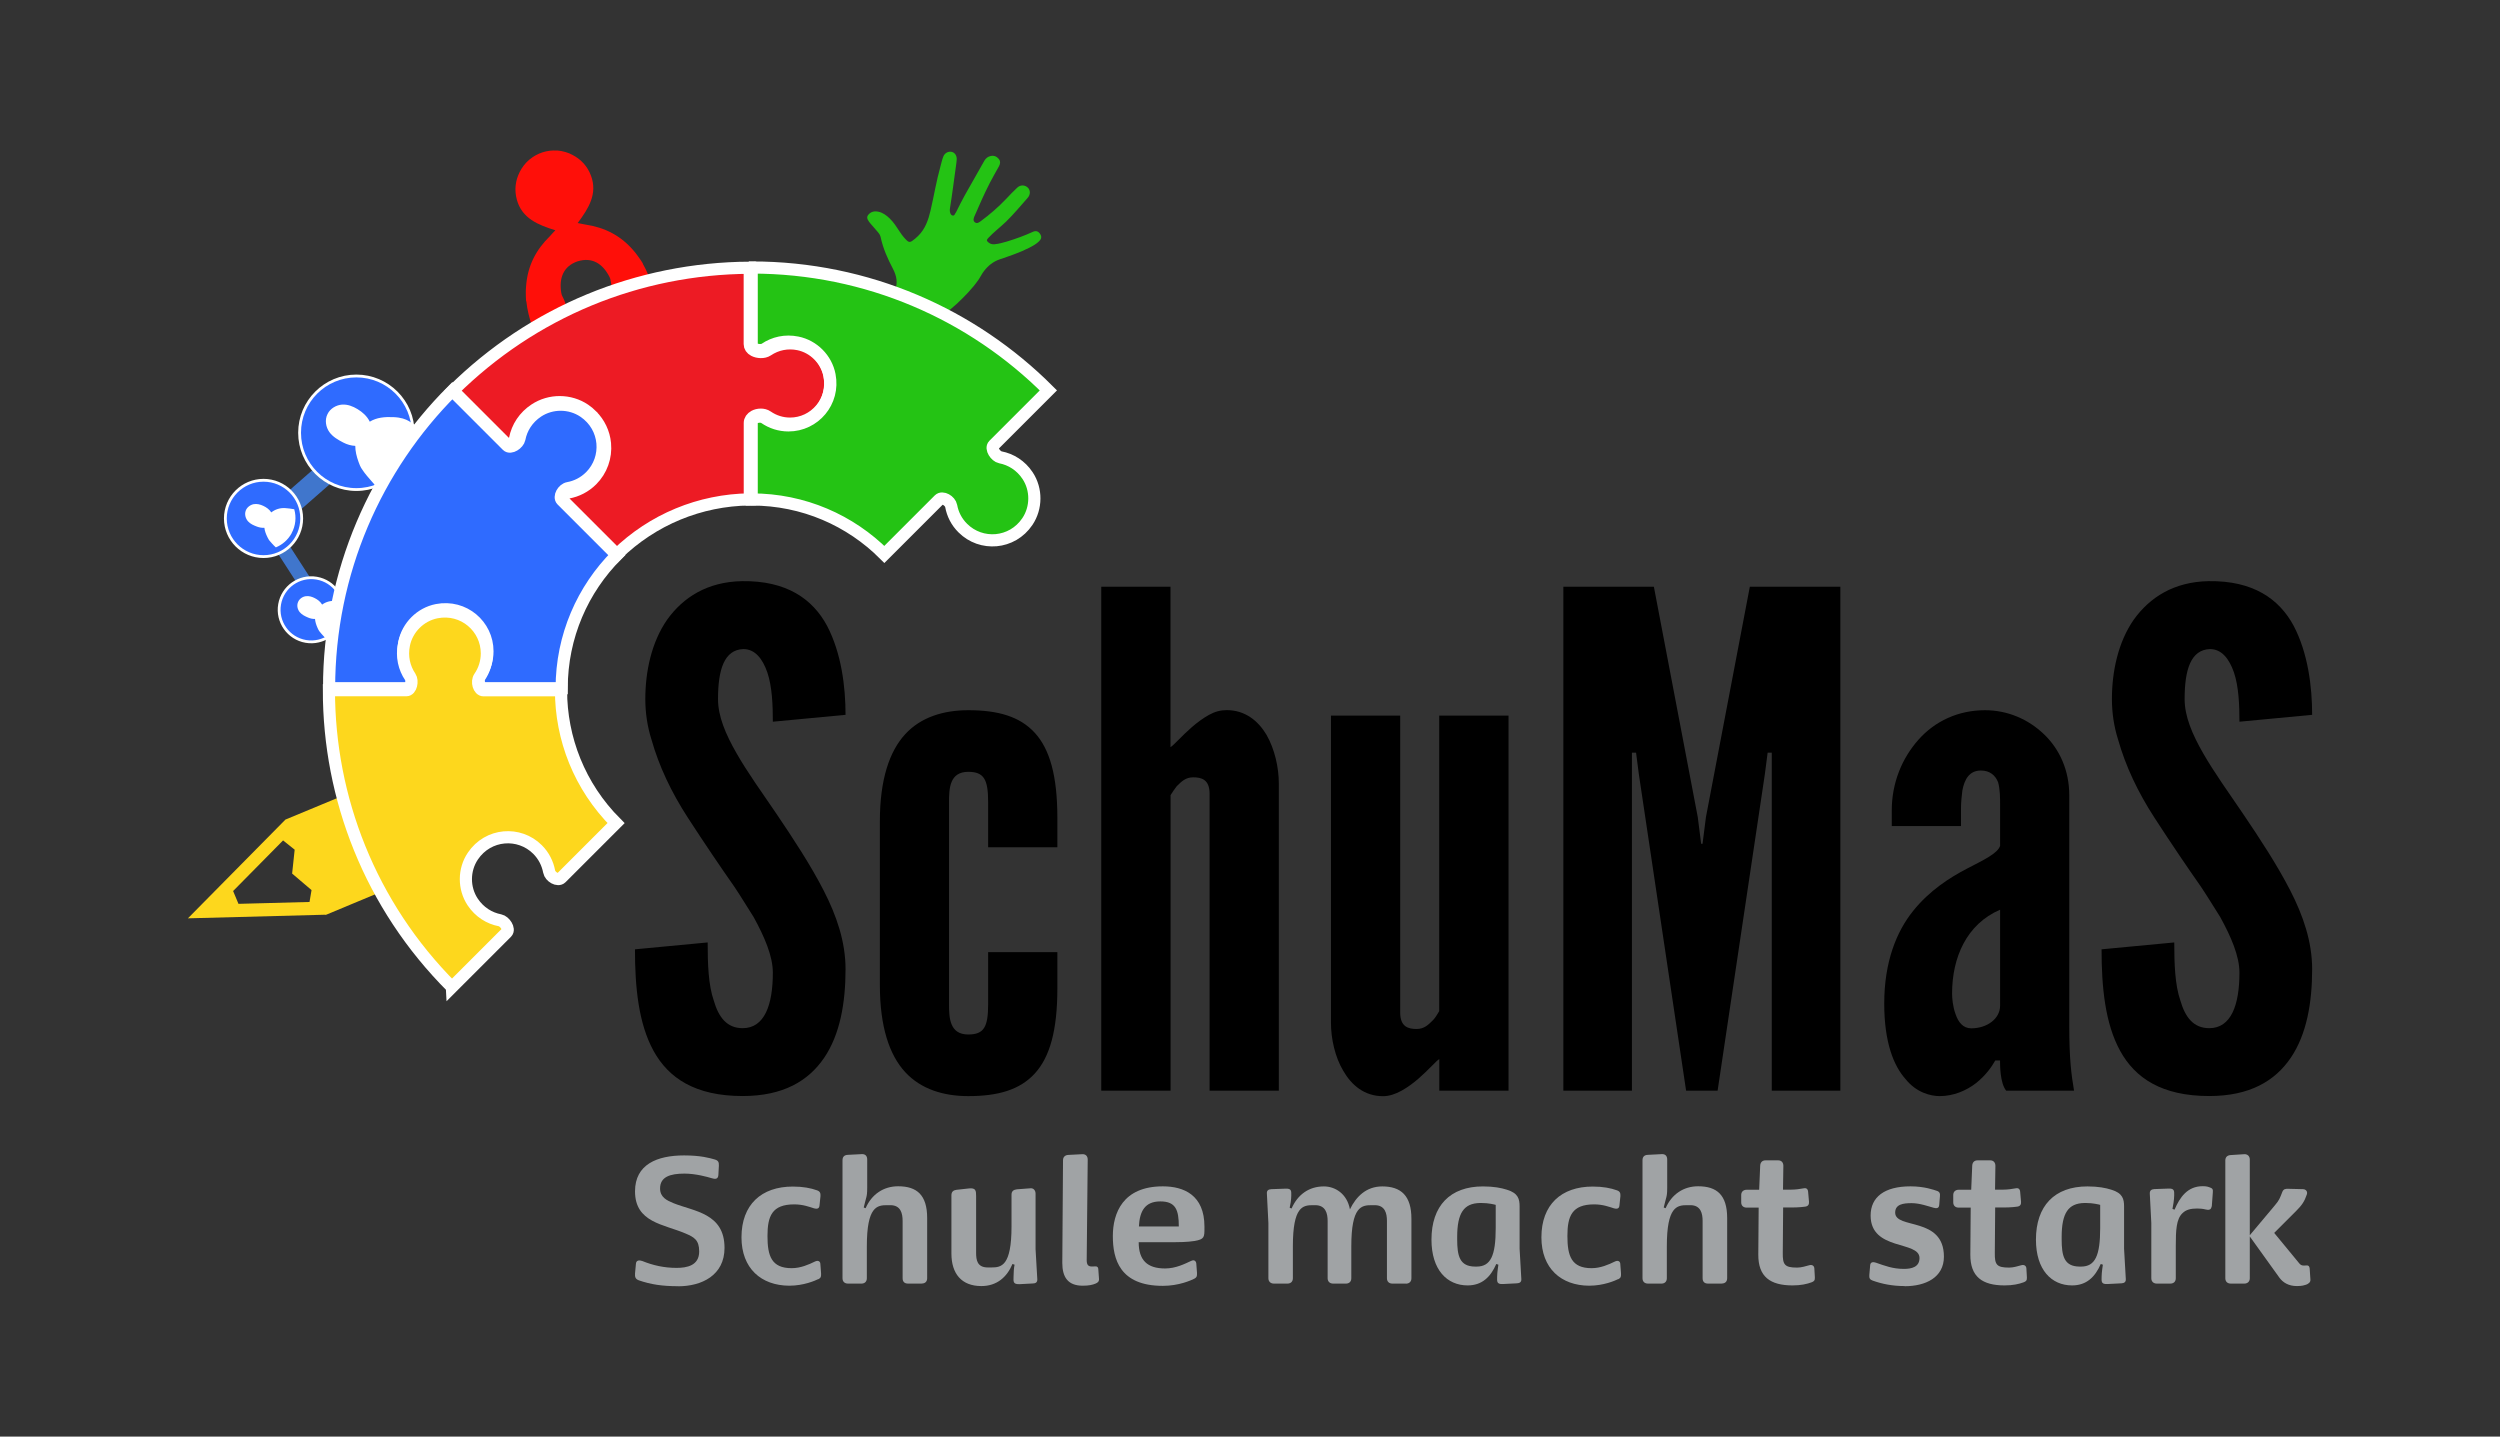 <?xml version="1.0" encoding="UTF-8"?>
<svg id="Ebene_1" data-name="Ebene 1" xmlns="http://www.w3.org/2000/svg" viewBox="0 0 345.22 198.38">
  <rect x="0" y="0" width="345.22" height="198.38" fill="#333333" stroke="none"/>
  <defs>
    <style>
      .cls-1, .cls-2, .cls-3, .cls-4, .cls-5, .cls-6 {
        stroke-width: 0px;
      }

      .cls-7, .cls-8 {
        fill: none;
        stroke: #4076cc;
      }

      .cls-7, .cls-8, .cls-9, .cls-10, .cls-11, .cls-12, .cls-13 {
        stroke-miterlimit: 10;
      }

      .cls-7, .cls-9, .cls-10, .cls-11, .cls-12 {
        stroke-width: 1.68px;
      }

      .cls-8 {
        stroke-width: 2.79px;
      }

      .cls-2 {
        fill: #a0a3a5;
      }

      .cls-9, .cls-10, .cls-11, .cls-12, .cls-13 {
        stroke: #fff;
      }

      .cls-9, .cls-6 {
        fill: #24c314;
      }

      .cls-3 {
        fill: #ff0f09;
      }

      .cls-4 {
        fill: #fff;
      }

      .cls-10, .cls-5 {
        fill: #fdd71d;
      }

      .cls-11 {
        fill: #ed1b24;
      }

      .cls-12, .cls-13 {
        fill: #2f6bff;
      }

      .cls-13 {
        stroke-width: .39px;
      }
    </style>
  </defs>
  <g>
    <path class="cls-1" d="m106.72,99.67c0-2.27-.09-4.83-.76-6.82-.66-1.89-1.7-3.22-3.31-3.22-2.65.09-3.5,2.84-3.5,6.91,0,2.37,1.04,4.83,2.56,7.48,1.51,2.65,3.5,5.4,5.49,8.33,2.37,3.5,4.73,7.1,6.53,10.6,1.8,3.5,3.03,7.1,3.03,10.89,0,4.64-.76,8.99-2.94,12.21-2.18,3.22-5.68,5.3-11.27,5.3-6.53,0-10.23-2.46-12.31-6.25-2.08-3.79-2.56-8.81-2.56-14.01l10.04-.95c0,2.94.09,5.87.85,8.05.66,2.27,1.8,3.79,3.98,3.79,3.03,0,4.17-3.22,4.17-7.67,0-2.27-1.14-4.92-2.65-7.67-.85-1.33-1.7-2.75-2.65-4.17-1.99-2.84-4.17-6.06-6.44-9.56-2.27-3.5-3.98-7.1-5.02-10.79-.57-1.8-.85-3.69-.85-5.59,0-3.79.85-7.86,3.03-10.98,2.18-3.03,5.49-5.21,10.32-5.3,6.15-.09,9.75,2.46,11.74,6.15,1.99,3.79,2.56,8.43,2.56,12.31l-10.04.95Z"/>
    <path class="cls-1" d="m131.05,138.68c0,1.89.09,4.17,2.65,4.17,2.18,0,2.75-1.04,2.75-4.17v-7.2h9.56v5.02c0,5.78-1.04,9.47-3.12,11.74-2.08,2.27-5.11,3.12-9.18,3.12-3.41,0-6.53-.95-8.71-3.31s-3.5-6.25-3.5-12.02v-22.63c0-5.78,1.33-9.66,3.5-12.02s5.3-3.31,8.71-3.31c4.07,0,7.1.85,9.18,3.12,2.08,2.27,3.12,5.96,3.12,11.74v4.07h-9.56v-6.25c0-3.12-.57-4.17-2.75-4.17-2.56,0-2.65,2.27-2.65,4.17v27.93Z"/>
    <path class="cls-1" d="m161.63,150.61h-9.56v-69.59h9.56v22.15c.19-.09.57-.47,1.14-1.04,1.04-1.04,2.46-2.46,4.17-3.41.85-.47,1.61-.66,2.46-.66,2.56,0,4.36,1.51,5.49,3.41,1.14,1.99,1.7,4.54,1.7,6.72v42.42h-9.56v-41c0-1.99-1.14-2.27-2.27-2.27-1.04,0-1.61.57-2.27,1.23-.28.38-.57.76-.85,1.23v40.81Z"/>
    <path class="cls-1" d="m198.75,98.82h9.56v51.79h-9.56v-4.36c-.19.09-.57.47-1.04.95-1.14,1.14-2.46,2.46-4.17,3.41-.85.47-1.7.76-2.56.76-2.56,0-4.35-1.51-5.49-3.5-1.14-1.89-1.7-4.45-1.7-6.63v-42.42h9.56v41c0,1.99,1.14,2.27,2.27,2.27,1.04,0,1.61-.57,2.27-1.23.28-.28.57-.76.85-1.23v-40.81Z"/>
    <path class="cls-1" d="m232.83,150.61l-6.53-43.74-.38-2.94h-.57v46.68h-9.47v-69.59h12.5l6.06,31.81.47,3.69h.19l.47-3.69,6.06-31.81h12.5v69.59h-9.47v-46.68h-.57l-.38,2.94-6.53,43.74h-4.36Z"/>
    <path class="cls-1" d="m276.19,111.13c0-.85,0-2.18-.28-3.12-.38-.95-1.14-1.61-2.37-1.61-1.61,0-2.27,1.23-2.56,2.75-.09.76-.19,1.61-.19,2.46v2.46h-9.56v-2.18c0-3.79,1.42-7.2,3.69-9.75,2.27-2.56,5.49-4.07,9.18-4.07,3.12,0,5.96,1.23,8.14,3.31,2.18,2.08,3.5,5.02,3.5,8.43v31.81c0,4.64.28,6.72.66,8.99h-9.37c-.85-1.04-.85-3.5-.85-4.17h-.66c-.47.85-1.33,2.08-2.65,3.12-1.33,1.04-3.12,1.8-5.02,1.8-1.23,0-3.22-.47-4.73-2.37-1.61-1.8-2.93-5.02-2.93-10.41,0-5.78,1.7-9.94,3.98-12.78,2.27-2.84,5.11-4.64,7.48-5.87,2.37-1.23,4.17-2.08,4.54-3.12v-5.68Zm0,14.49c-4.64,1.99-6.63,6.63-6.63,11.55,0,.66.09,1.8.47,2.84.38,1.14,1.04,1.99,2.18,1.99,2.18,0,3.98-1.33,3.98-3.12v-13.26Z"/>
    <path class="cls-1" d="m309.24,99.67c0-2.27-.09-4.83-.76-6.82-.66-1.89-1.7-3.22-3.31-3.22-2.65.09-3.5,2.84-3.5,6.91,0,2.37,1.04,4.83,2.56,7.48,1.52,2.65,3.5,5.4,5.49,8.33,2.37,3.5,4.73,7.1,6.53,10.6,1.8,3.5,3.03,7.1,3.03,10.89,0,4.64-.76,8.99-2.94,12.21-2.18,3.22-5.68,5.3-11.27,5.3-6.53,0-10.23-2.46-12.31-6.25-2.08-3.79-2.56-8.81-2.56-14.01l10.04-.95c0,2.94.09,5.87.85,8.05.66,2.27,1.8,3.79,3.98,3.79,3.03,0,4.17-3.22,4.17-7.67,0-2.27-1.14-4.92-2.65-7.67-.85-1.33-1.7-2.75-2.65-4.17-1.99-2.84-4.17-6.06-6.44-9.56-2.27-3.5-3.98-7.1-5.02-10.79-.57-1.8-.85-3.69-.85-5.59,0-3.79.85-7.86,3.03-10.98,2.18-3.03,5.49-5.21,10.32-5.3,6.15-.09,9.75,2.46,11.74,6.15,1.99,3.79,2.56,8.43,2.56,12.31l-10.04.95Z"/>
  </g>
  <g>
    <path class="cls-2" d="m93.66,177.61c-2.22,0-3.79-.24-5.44-.81-.45-.17-.57-.43-.53-.95l.12-1.29c.02-.57.48-.57.88-.43,1.48.6,3.01.95,4.73.95,1.43,0,3.13-.31,3.13-2.27,0-1.6-.72-1.98-1.89-2.48-3.01-1.29-6.97-1.5-6.97-5.82,0-3.72,3.05-4.96,6.78-4.96,2.31,0,3.51.36,4.2.55.5.14.62.36.6.86l-.07,1.31c-.05.62-.5.55-.91.43-.62-.19-2.24-.64-3.77-.64-1.98,0-3.37.45-3.37,2.05,0,1.22.93,1.65,1.84,2.03,2.86,1.15,7.06,1.38,7.06,6.18,0,3.79-3.15,5.3-6.4,5.3Z"/>
    <path class="cls-2" d="m112.99,176.63c-.43.21-2,.91-4.01.91-3.87-.02-6.59-2.39-6.59-6.68,0-4.51,2.74-7.01,7.09-7.01,1.41,0,2.48.21,3.34.52.41.14.5.38.48.79l-.14,1.34c-.05.45-.41.45-.74.36-.67-.21-1.55-.55-2.74-.55-3.08,0-3.7,1.62-3.7,4.37s.55,4.44,3.34,4.44c1.24,0,2.36-.5,3.2-.91.48-.24.74,0,.76.29l.1,1.31c.02.45,0,.64-.38.84Z"/>
    <path class="cls-2" d="m127.26,177.25h-1.86c-.48,0-.76-.24-.76-.74v-7.92c0-1-.24-2.17-1.69-2.17h-.43c-1.41,0-2.82.17-2.82,5.68v4.41c0,.48-.31.74-.74.74h-1.86c-.45,0-.76-.26-.76-.74v-16.3c0-.48.26-.72.74-.74l1.93-.1c.48-.02.74.26.74.74v3.91c0,.79-.05,1.03-.12,1.31-.02.12-.31,1.12-.36,1.41l.26.1c.84-1.93,2.48-3.03,4.49-3.03,2.58,0,4.01,1.19,4.01,4.39v8.3c0,.48-.29.74-.76.74Z"/>
    <path class="cls-2" d="m142.66,177.23l-1.91.1c-.93.02-.79-.43-.79-1.07,0-.5.05-1.24.14-1.62l-.29-.1c-.76,1.81-2.15,3.05-4.3,3.05-2.74,0-4.13-1.72-4.13-4.49v-8.06c0-.48.29-.69.69-.74l1.72-.19c.95-.1,1,.29,1,1.05v7.83c0,1,.14,2.03,1.62,2.03h.48c1.38,0,2.79-.17,2.79-5.68v-4.39c0-.48.31-.67.74-.72l1.86-.14c.43-.05.72.29.72.74v7.68l.24,4.15c.02.41-.24.57-.6.57Z"/>
    <path class="cls-2" d="m151.28,177.25c-.41.17-.91.29-1.77.29-2.08,0-2.82-1.22-2.82-3.15l.1-14.17c0-.48.31-.72.74-.74l1.93-.1c.45-.02.74.26.74.74l-.14,13.89c0,.62.19.88.72.88.14,0,.33,0,.5-.02.21-.02.38.14.38.36l.1,1.38c.02.36-.19.52-.48.64Z"/>
    <path class="cls-2" d="m164.98,171.36c-1,.17-2.41.17-2.7.17h-5.04c0,2.48,1.17,3.63,3.65,3.63,1.46,0,2.72-.64,3.56-1.03.12-.05.24-.1.33-.1.24,0,.38.19.41.41l.1,1.31v.21c0,.31-.07.45-.38.62-.43.21-2.1.98-4.34.98-5.97,0-6.9-3.72-6.9-6.87s1.36-6.87,6.9-6.87c2.89,0,5.75,1.19,5.75,5.56v.19c0,1.26,0,1.55-1.34,1.79Zm-4.75-5.46c-2.15,0-2.86,1.38-2.96,3.46h5.51c0-2.29-.43-3.46-2.55-3.46Z"/>
    <path class="cls-2" d="m194.14,177.25h-1.86c-.45,0-.76-.26-.76-.74v-7.92c0-1-.24-2.17-1.69-2.17h-.41c-1.41,0-2.82.17-2.82,5.68v4.41c0,.48-.31.74-.74.74h-1.77c-.43,0-.76-.26-.76-.74v-7.92c0-1-.26-2.17-1.72-2.17h-.29c-1.41,0-2.79.17-2.79,5.68v4.41c0,.48-.31.74-.76.74h-1.86c-.43,0-.76-.26-.76-.74v-7.63l-.21-4.1c-.02-.41.24-.55.62-.57l1.91-.07c.91-.05.84.33.84.95,0,.55-.14,1.38-.22,1.69l.26.1c.84-1.91,2.39-3.05,4.46-3.05,1.55,0,3.2,1,3.6,3.17.84-1.74,2.24-3.17,4.46-3.17,2.6,0,4.03,1.29,4.03,4.46v8.23c0,.48-.33.74-.76.74Z"/>
    <path class="cls-2" d="m209.49,177.21l-1.96.1c-.93.05-.79-.43-.79-1.07,0-.5.17-1.6.17-1.6l-.29-.1c-.79,1.81-1.98,2.96-3.96,2.96-2.84,0-4.99-2.15-4.99-6.32,0-4.65,2.55-7.35,7.11-7.35,1.5,0,2.53.21,3.29.45,1.6.48,1.77,1.31,1.77,2.34v5.82l.24,4.2c.02.41-.24.55-.6.57Zm-2.94-10.83c-.19-.05-.98-.26-1.96-.26h-.24c-2.2.05-3.13,1.36-3.13,4.7v.31c0,2.29.33,3.75,2.46,3.77h.26c1.89-.02,2.6-1.48,2.6-5.3v-3.22Z"/>
    <path class="cls-2" d="m223.45,176.63c-.43.21-2,.91-4.01.91-3.87-.02-6.59-2.39-6.59-6.68,0-4.51,2.74-7.01,7.09-7.01,1.41,0,2.48.21,3.34.52.41.14.5.38.48.79l-.14,1.34c-.05.45-.41.45-.74.36-.67-.21-1.55-.55-2.74-.55-3.08,0-3.7,1.62-3.7,4.37s.55,4.44,3.34,4.44c1.24,0,2.36-.5,3.2-.91.48-.24.74,0,.76.29l.1,1.31c.02.45,0,.64-.38.84Z"/>
    <path class="cls-2" d="m237.73,177.25h-1.86c-.48,0-.76-.24-.76-.74v-7.92c0-1-.24-2.17-1.69-2.17h-.43c-1.41,0-2.82.17-2.82,5.68v4.41c0,.48-.31.74-.74.74h-1.86c-.45,0-.76-.26-.76-.74v-16.3c0-.48.26-.72.74-.74l1.93-.1c.48-.02.74.26.74.74v3.91c0,.79-.05,1.03-.12,1.31-.02.12-.31,1.12-.36,1.41l.26.1c.84-1.93,2.48-3.03,4.49-3.03,2.58,0,4.01,1.19,4.01,4.39v8.3c0,.48-.29.74-.76.74Z"/>
    <path class="cls-2" d="m246.18,173.01c-.02,1.62.24,2.03,1.98,2.03.62,0,1.22-.21,1.69-.33.38-.1.67.07.69.45l.07,1.24c.02.41-.12.55-.45.67-.64.24-1.48.43-2.63.43-3.08,0-4.75-1.19-4.73-4.27l.05-6.47h-1.65c-.48,0-.76-.29-.76-.72v-1.03c0-.43.29-.72.76-.72h1.72l.14-3.32c.02-.43.26-.74.74-.74h1.74c.45,0,.72.29.72.76l-.05,3.29h1.03c.76,0,1.31-.1,1.84-.19.36-.07.57.1.6.5l.12,1.36c.02.33-.07.6-.5.67-.76.12-1.81.12-1.81.12h-1.26l-.05,6.25Z"/>
    <path class="cls-2" d="m263,177.59c-1.72,0-3.17-.31-4.42-.76-.38-.14-.48-.33-.45-.76l.12-1.38c.05-.45.43-.45.79-.33,1.24.43,2.32.86,3.87.86,1.07,0,2.15-.26,2.15-1.5,0-2.43-6.75-.95-6.75-5.87,0-2.55,1.91-4.03,5.51-4.03,1.93,0,3.27.5,3.63.62.38.12.48.36.43.76l-.1,1.22c-.05.48-.43.45-.76.36-.72-.19-1.91-.64-3.05-.64s-2.27.14-2.27,1.31c0,2.34,6.73.5,6.73,6.08,0,2.89-2.55,4.08-5.42,4.08Z"/>
    <path class="cls-2" d="m275.46,173.01c-.02,1.62.24,2.03,1.98,2.03.62,0,1.22-.21,1.69-.33.38-.1.67.07.69.45l.07,1.24c.02.41-.12.55-.45.67-.64.24-1.48.43-2.63.43-3.08,0-4.75-1.19-4.73-4.27l.05-6.47h-1.65c-.48,0-.76-.29-.76-.72v-1.03c0-.43.29-.72.76-.72h1.72l.14-3.32c.02-.43.26-.74.74-.74h1.74c.45,0,.72.29.72.76l-.05,3.29h1.03c.76,0,1.31-.1,1.84-.19.36-.07.57.1.6.5l.12,1.36c.02.33-.07.6-.5.67-.76.12-1.81.12-1.81.12h-1.26l-.05,6.25Z"/>
    <path class="cls-2" d="m292.96,177.21l-1.96.1c-.93.05-.79-.43-.79-1.07,0-.5.17-1.6.17-1.6l-.29-.1c-.79,1.81-1.98,2.96-3.96,2.96-2.84,0-4.99-2.15-4.99-6.32,0-4.65,2.55-7.35,7.11-7.35,1.5,0,2.53.21,3.29.45,1.6.48,1.77,1.31,1.77,2.34v5.82l.24,4.2c.02.41-.24.55-.6.57Zm-2.94-10.83c-.19-.05-.98-.26-1.96-.26h-.24c-2.2.05-3.13,1.36-3.13,4.7v.31c0,2.29.33,3.75,2.46,3.77h.26c1.89-.02,2.6-1.48,2.6-5.3v-3.22Z"/>
    <path class="cls-2" d="m305.39,166.61c-.05.48-.43.5-.79.41-.38-.1-.79-.14-1.19-.14-.91,0-1.55.17-2.03.64-.86.81-.93,2.34-.93,4.53v4.46c0,.48-.31.74-.76.74h-1.86c-.43,0-.76-.26-.76-.74v-7.63l-.21-4.06c-.02-.43.24-.6.62-.62l1.91-.07c.91-.05.84.33.84.95,0,.55-.17,1.55-.24,1.86l.29.1c.72-1.69,1.77-3.24,3.89-3.24.57,0,.79.1,1.03.19.33.12.41.26.36.72l-.14,1.91Z"/>
    <path class="cls-2" d="m318.35,177.42c-.14.05-.45.17-1.17.17-1.15,0-1.93-.48-2.43-1.17l-4.08-5.68v5.77c0,.48-.33.74-.76.74h-1.86c-.45,0-.76-.26-.76-.74v-16.27c0-.48.31-.72.76-.74l1.86-.12c.43-.02.76.26.76.74v10.45l3.44-4.1c.64-.74.72-1.03,1.05-1.88.17-.41.43-.45.88-.43l2.01.05c.33.02.64.29.5.72-.33.98-.69,1.5-1.46,2.27l-3.05,3.05,3.44,4.18c.19.24.36.33.67.33.14,0,.19,0,.38-.02.24-.02.38.12.41.43l.1,1.5c.05.41-.31.64-.67.76Z"/>
  </g>
  <path class="cls-5" d="m49.65,108.92l-5.19,2.16-5.01,2.08h-.02s-13.48,13.65-13.48,13.65l19.01-.5v.04s.09-.04.09-.04l3.5-1.46,6.6-2.75-5.49-13.19Zm-6.63,13.99l-.28,1.64-9.81.26-.74-1.77,6.9-6.99,1.6,1.28-.35,3.3,2.68,2.28Z"/>
  <g>
    <rect class="cls-7" x="40.6" y="71.28" width=".25" height="14.03" transform="translate(-35.96 34.61) rotate(-32.85)"/>
    <rect class="cls-8" x="34.59" y="66.1" width="18.74" height=".25" transform="translate(-32.75 45.4) rotate(-41.24)"/>
    <circle class="cls-13" cx="36.39" cy="71.59" r="5.27"/>
    <circle class="cls-13" cx="49.21" cy="59.76" r="7.84"/>
    <circle class="cls-13" cx="42.97" cy="84.2" r="4.43" transform="translate(-47.28 112.31) rotate(-80.26)"/>
    <path class="cls-4" d="m47.01,86.32c.59-.98.73-2.11.48-3.14-.4-.09-.8-.16-1.19-.19-.66-.06-1.31.12-1.82.5,0,0,0-.02-.01-.02-.24-.4-.61-.68-1.01-.88-.38-.19-.8-.33-1.24-.26-.44.06-.89.36-1.07.82-.2.49-.05,1.04.25,1.39.3.36.73.56,1.15.74.3.13.64.2.95.19.03.4.16.81.35,1.24.2.44.23.44.54.81.16.18.32.37.51.56.85-.31,1.61-.91,2.12-1.75Z"/>
    <path class="cls-4" d="m40.25,73.66c.59-1.06.69-2.26.38-3.34-.43-.08-.85-.13-1.27-.16-.7-.04-1.38.18-1.9.6,0,0,0-.02-.01-.02-.27-.41-.67-.69-1.1-.89-.41-.19-.86-.31-1.32-.23-.46.09-.93.42-1.1.9-.19.52-.01,1.1.32,1.47.33.37.79.56,1.24.73.32.12.68.19,1.02.16.04.42.2.85.42,1.3.23.46.26.45.6.84.17.19.35.38.56.57.89-.37,1.67-1.03,2.17-1.93Z"/>
    <path class="cls-4" d="m55.15,63.58c1.18-1.65,2.66-2.95,2.34-4.81-.69-.21-1.03-1.08-3.16-1.17-1.17-.05-2.32.04-3.27.63,0-.01-.01-.03-.02-.04-.37-.74-.99-1.28-1.66-1.69-.64-.39-1.37-.68-2.15-.63-.78.06-1.62.52-2,1.3-.42.83-.23,1.82.25,2.49.48.67,1.21,1.08,1.92,1.45.52.27,1.1.44,1.66.46,0,.71.17,1.45.46,2.24.3.81.34.8.84,1.51.25.35,1.23,1.44,1.53,1.79,1.55-.44,2.25-2.13,3.25-3.55Z"/>
  </g>
  <path class="cls-6" d="m126.27,43.52c.95.47,1.91.93,2.86,1.39.6.29.53.38.86-.28.16-.33.35-.64.51-.97.36-.77,1.09-1.2,1.67-1.75,1.06-1.01,2.08-2.04,2.92-3.24.29-.41.5-.88.81-1.27.56-.72,1.25-1.28,2.13-1.58,1.37-.47,2.74-.92,4.04-1.58.51-.26,1.01-.52,1.42-.93.33-.33.38-.63.14-1-.25-.38-.57-.49-1-.3-1.15.53-2.34.96-3.55,1.33-.57.17-1.15.33-1.75.39-.33.03-.62-.06-.86-.27-.26-.22-.24-.34-.02-.58.77-.83,1.67-1.5,2.48-2.28,1.06-1.03,2-2.18,2.98-3.28.4-.45.38-1.05.03-1.4-.41-.4-1.03-.43-1.48,0-.53.49-1.02,1.01-1.51,1.53-1.08,1.14-2.26,2.16-3.52,3.09-.24.18-.53.38-.82.15-.28-.22-.17-.55-.05-.83.67-1.54,1.34-3.08,2.11-4.58.4-.78.84-1.54,1.27-2.31.19-.35.24-.69-.02-1.02-.29-.35-.66-.5-1.11-.41-.39.08-.68.31-.88.65-.9,1.58-1.79,3.17-2.69,4.75-.41.72-.76,1.46-1.14,2.2-.04.08-.07.16-.12.22-.13.15-.16.46-.43.4-.29-.06-.35-.35-.39-.61-.02-.13,0-.28.02-.41.34-2.09.59-4.2.89-6.3.02-.15.04-.3.04-.45.02-.51-.27-.93-.7-1.02-.45-.1-.93.14-1.13.6-.19.44-.28.92-.41,1.38-.57,2.02-.9,4.1-1.38,6.14-.3,1.28-.73,2.54-1.72,3.5-.26.26-.54.49-.84.7-.23.15-.43.17-.66-.04-.39-.36-.71-.77-1-1.21-.43-.65-.84-1.32-1.41-1.87-.45-.43-.95-.81-1.58-.94-.54-.11-1.02-.01-1.39.44-.16.2-.18.4-.08.63.1.22.25.4.4.58.34.4.68.8,1.03,1.19.18.21.32.44.37.7.33,1.55.97,2.97,1.7,4.36.5.96.69,1.93.28,2.97-.18.46-.33.93-.58,1.36-.16.28-.11.42.19.56,1.04.49,2.06,1,3.09,1.5Z"/>
  <path class="cls-3" d="m78.62,21.18s-.02,0-.03-.01c0,0,0,0,0,0-.16-.07-.32-.12-.49-.17-.01,0-.03,0-.04-.01-.13-.04-.27-.07-.41-.1-.04,0-.09-.02-.13-.03-.09-.02-.18-.03-.27-.04-.09-.01-.18-.03-.27-.03-.03,0-.06,0-.09,0-.67-.04-1.35.04-1.98.25-.63.2-1.23.53-1.75.96-.02.02-.04.03-.07.05-.07.06-.13.13-.2.19-.07.06-.13.12-.2.19-.03.03-.06.07-.09.1-.09.1-.19.21-.27.32,0,.01-.02.02-.02.03-.1.14-.2.28-.29.42h0s-.01.02-.02.03c-.08.13-.16.27-.23.41-.61,1.21-.76,2.5-.4,3.83.7,2.59,2.94,3.49,5.32,4.23-.26.27-.51.53-.74.8-1.91,1.87-3.11,4.07-3.31,7,0,.05,0,.1-.01.15,0,.12-.01.25-.02.38,0,.09,0,.18,0,.27,0,.39,0,.78.04,1.19h.03c.24,2.31,1.16,4.86,2.75,7.87,2.1-2.63,4.15-5,2.14-8.73,0,0,0-.01,0-.02-.03-.1-.06-.19-.07-.29-.33-2.1.35-3.67,2.25-4.33.01,0,.03-.01.04-.01.01,0,.03,0,.04-.01,1.92-.57,3.39.3,4.35,2.2.04.09.08.18.11.28,0,0,0,.01,0,.02.56,4.2,3.6,4.92,6.84,5.83-.47-3.37-1.22-5.98-2.37-7.99l.02-.02c-.21-.35-.44-.68-.67-.99-.05-.07-.11-.15-.16-.22-.08-.1-.16-.2-.23-.3-.03-.04-.07-.08-.1-.12-1.87-2.26-4.14-3.35-6.78-3.75-.35-.08-.7-.15-1.07-.21,1.49-1.99,2.78-4.03,1.84-6.54-.48-1.29-1.36-2.25-2.56-2.87-.14-.07-.28-.14-.42-.2Z"/>
  <path class="cls-11" d="m81.72,57.39c1.03,1.03,1.68,2.38,1.82,3.85.18,1.88-.48,3.72-1.81,5.05-.9.9-2.05,1.5-3.31,1.73-.29.05-.62.38-.73.72-.02.06-.07.26.02.35l7.47,7.47c4.95-4.82,11.45-7.51,18.36-7.6v-10.56c0-.38.23-.71.63-.93.49-.26,1.26-.32,1.79.05.93.64,2.01.98,3.14.98,1.66,0,3.22-.74,4.28-2.02,1.06-1.28,1.48-2.97,1.15-4.64-.42-2.14-2.13-3.87-4.27-4.31-1.51-.31-3.02,0-4.27.84-.52.35-1.36.29-1.87.02-.38-.2-.59-.51-.59-.87v-10.55c-15.46.09-29.98,6.11-40.97,16.97l7.46,7.46c.07.07.22.03.29,0,.36-.11.75-.48.8-.76.32-1.68,1.29-3.13,2.75-4.09,2.07-1.37,4.84-1.36,6.89.03.35.24.67.5.97.8Z"/>
  <path class="cls-12" d="m45.46,95.03h0s10.72,0,10.72,0c.65,0,.91-1.29.53-1.85-.84-1.23-1.21-2.8-.88-4.46.46-2.24,2.27-4.04,4.51-4.48,3.71-.72,6.97,2.1,6.97,5.69,0,1.22-.38,2.35-1.03,3.29-.43.62-.09,1.81.56,1.81h10.72c0-7.18,2.91-13.68,7.61-18.38l-7.58-7.58c-.46-.46.14-1.54.88-1.67,1.12-.2,2.19-.74,3.05-1.6,2.53-2.53,2.23-6.83-.9-8.95-1.9-1.28-4.45-1.29-6.36-.03-1.41.94-2.26,2.31-2.54,3.78-.13.66-1.22,1.39-1.68.93l-7.58-7.58h0c-10.52,10.52-17.02,25.04-17.02,41.09Z"/>
  <path class="cls-10" d="m62.4,136.33h0s7.57-7.57,7.57-7.57c.46-.46-.27-1.55-.93-1.68-1.46-.28-2.83-1.12-3.77-2.53-1.26-1.9-1.25-4.45.03-6.34,2.11-3.13,6.4-3.43,8.93-.9.86.86,1.39,1.93,1.6,3.04.14.74,1.21,1.34,1.67.88l7.57-7.57c-5.07-5.07-7.6-11.7-7.6-18.34h-10.7c-.65,0-.99-1.19-.56-1.81.64-.93,1.02-2.06,1.02-3.28,0-3.58-3.24-6.4-6.95-5.68-2.24.44-4.05,2.23-4.5,4.47-.34,1.66.04,3.22.87,4.45.38.56.12,1.84-.53,1.84h-10.7s0,0,0,0c0,14.84,5.66,29.68,16.98,41Z"/>
  <path class="cls-9" d="m103.8,36.95h0s0,10.69,0,10.69c0,.65,1.29.91,1.84.53,1.23-.83,2.79-1.21,4.45-.87,2.23.45,4.03,2.26,4.46,4.5.72,3.7-2.1,6.94-5.67,6.94-1.22,0-2.35-.38-3.28-1.02-.62-.43-1.8-.09-1.8.56v10.69c7.16,0,13.63,2.9,18.32,7.59l7.56-7.56c.46-.46,1.53.14,1.67.88.2,1.11.73,2.18,1.6,3.04,2.53,2.53,6.81,2.23,8.92-.9,1.27-1.89,1.29-4.44.03-6.34-.93-1.41-2.31-2.25-3.76-2.53-.66-.13-1.38-1.22-.93-1.68l7.56-7.56h0c-10.48-10.48-24.97-16.97-40.96-16.97Z"/>
</svg>